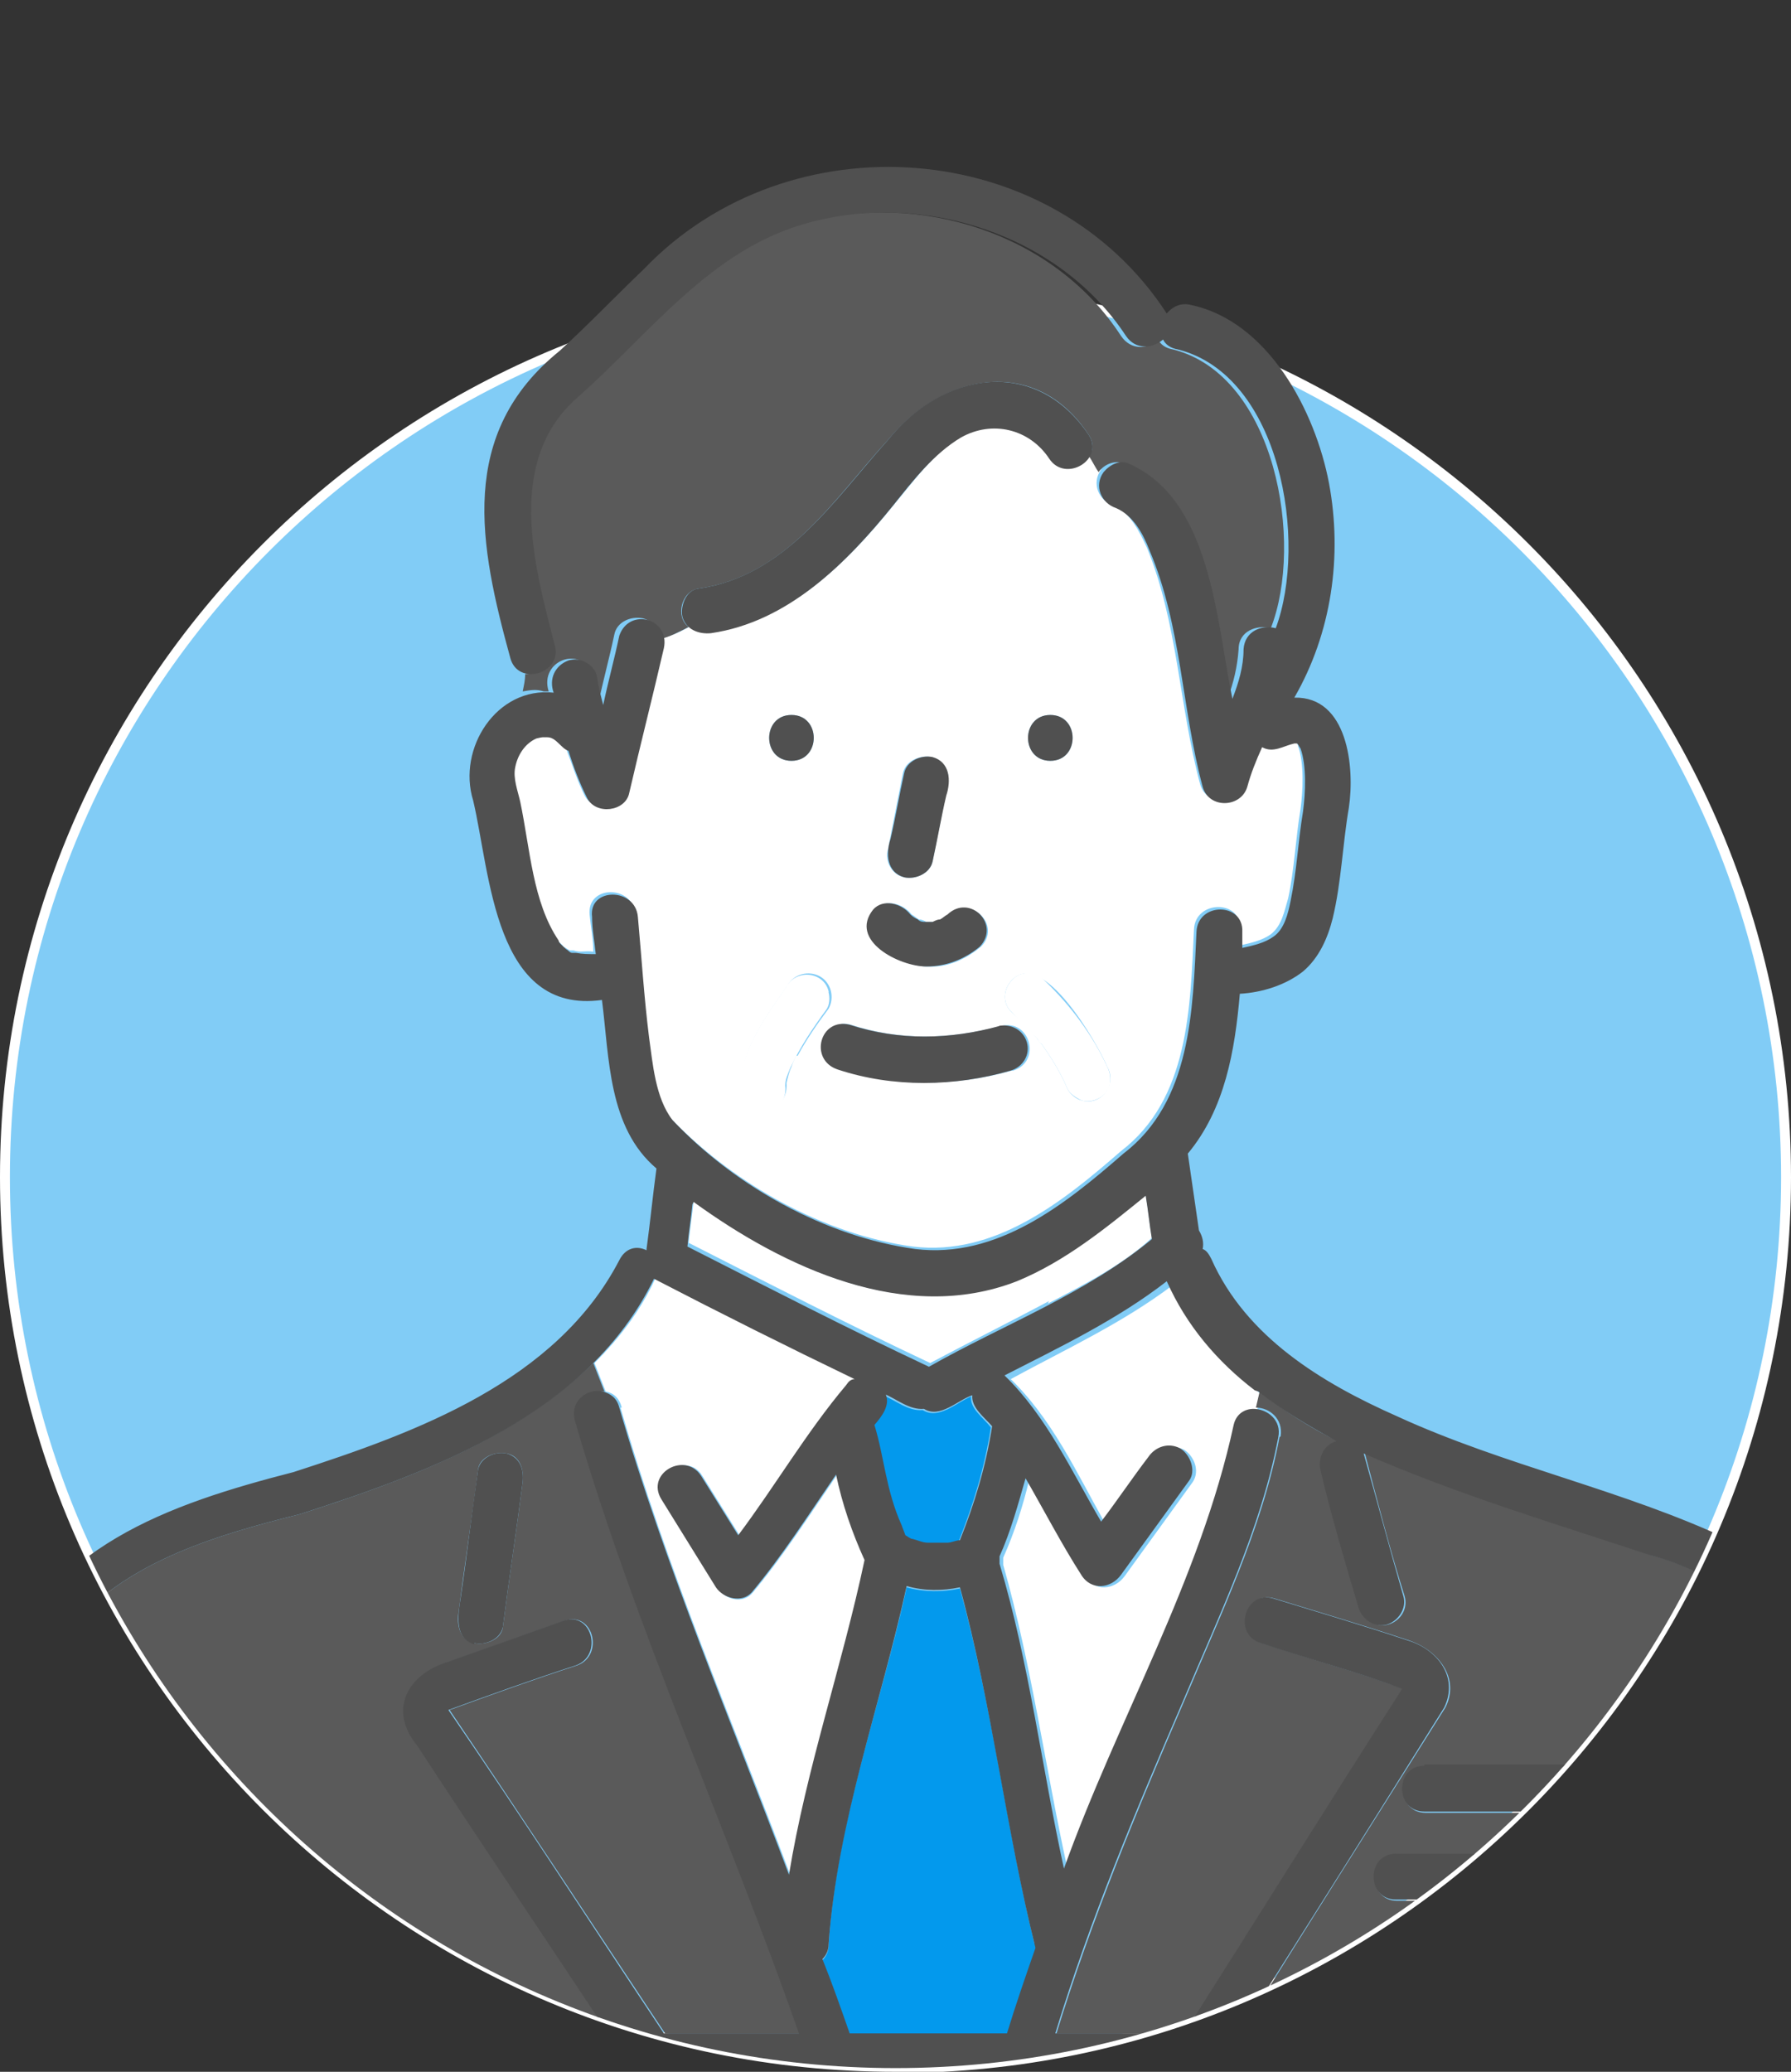 <?xml version="1.0" encoding="UTF-8"?>
<svg id="_レイヤー_2" xmlns="http://www.w3.org/2000/svg" xmlns:xlink="http://www.w3.org/1999/xlink" version="1.1" viewBox="0 0 144.6 167.2">
  <rect x="0" y="0" width="144.6" height="167.2" fill="#333333" stroke="none"/>
  <!-- Generator: Adobe Illustrator 29.1.0, SVG Export Plug-In . SVG Version: 2.1.0 Build 142)  -->
  <defs>
    <style>
      .st0 {
        fill: none;
      }

      .st1 {
        fill: #5a5a5a;
      }

      .st2 {
        fill: #0399ed;
      }

      .st3 {
        fill: #505050;
      }

      .st4 {
        fill: #fff;
      }

      .st5 {
        fill: #81ccf6;
      }

      .st6 {
        fill: #dcdcdc;
      }

      .st7 {
        clip-path: url(#clippath);
      }
    </style>
    <clipPath id="clippath">
      <path class="st0" d="M144.2,95c0,39.7-32.2,71.9-71.9,71.9S.4,134.7.4,95,32.6,6.9,72.3,6.9s71.9,48.4,71.9,88.1Z"/>
    </clipPath>
  </defs>
  <g id="design">
    <g>
      <g>
        <circle class="st5" cx="72.3" cy="95" r="71.9"/>
        <path class="st4" d="M72.3,167.2C32.4,167.2,0,134.8,0,95S32.4,22.7,72.3,22.7s72.3,32.4,72.3,72.3-32.4,72.3-72.3,72.3ZM72.3,23.5C32.9,23.5.8,55.5.8,95s32.1,71.5,71.5,71.5,71.5-32.1,71.5-71.5S111.7,23.5,72.3,23.5Z"/>
      </g>
      <g class="st7">
        <g>
          <path class="st2" d="M70.5,115.1c.8,2.6.9,5.2,2.2,8.1.1.3.2.5.3.8.2,0,.4.2.6.3.4.1.8.3,1.2.3.5,0,1,0,1.6,0,.3,0,.7-.1,1-.2,1.2-3,2.1-6,2.6-9.2-.6-.8-1.7-1.5-1.6-2.5-1.2.5-2.6,1.9-3.9,1.1-1.2.1-2.2-.8-3.2-1.2.4.9-.3,1.8-.9,2.5h0Z"/>
          <path class="st4" d="M84.6,105.2c2.9-1.5,6-3.1,8.4-5.3-.2-1.2-.3-2.3-.5-3.5-3.2,2.7-6.5,5.3-10.4,6.9-9,3.6-18.8-1-26.1-6.4-.1,1.1-.3,2.3-.4,3.4,6.5,3.3,12.9,6.6,19.5,9.7,3.2-1.7,6.4-3.3,9.6-5h0Z"/>
          <path class="st6" d="M104.4,60h0,0Z"/>
          <path class="st4" d="M50.1,113.6c3.7,12.9,9,25.2,13.7,37.7,1.4-8.6,4.3-16.9,6.1-25.4-1-2.2-1.8-4.5-2.3-6.9-2.2,3.2-4.3,6.5-6.8,9.5-.8,1-2.3.6-2.9-.4-1.5-2.4-2.9-4.7-4.4-7.1-1.3-2,2-3.9,3.2-1.9,1,1.6,2,3.2,3,4.8,3-4,5.5-8.3,8.7-12.1.2-.2.4-.4.7-.5-5.4-2.7-10.8-5.4-16.2-8.1-1.2,2.6-2.9,4.8-4.9,6.8l.9,2.3c.6.1,1.1.5,1.3,1.3h0Z"/>
          <path class="st1" d="M13.9,164.1h35.3c-5.1-7.8-10.3-15.5-15.4-23.2-2.4-2.9-.8-5.8,2.5-6.8,3.1-1.1,6.2-2.2,9.3-3.3,2.3-.8,3.2,2.8,1,3.6-3.4,1.1-7,2.4-10.3,3.6,5.9,8.7,11.6,17.4,17.4,26.1h10.9c-3.1-8.7-6.5-17.3-9.8-25.9-3-7.8-6-15.6-8.3-23.6-.4-1.6,1-2.5,2.3-2.3l-.9-2.3c-6.5,6.3-15.3,9.5-23.7,12.2-9.6,2.4-19.1,5.5-22.1,16.1-2.1,8.4-3.1,17.2-5,25.7,5.6-.1,11.2,0,16.8,0h0ZM37,130.3c.5-3.9,1.1-7.8,1.6-11.7.1-1,1.4-1.5,2.3-1.3,1.1.2,1.4,1.3,1.3,2.3-.5,3.9-1.1,7.8-1.6,11.7-.1,1-1.4,1.5-2.3,1.3-1.1-.2-1.4-1.3-1.3-2.3Z"/>
          <path class="st2" d="M83.5,156.8c-2.3-9.5-3.4-19.2-6-28.6-1.4.3-2.9.3-4.3-.1-2.1,9.6-5.7,19-6.3,28.9,0,.5-.2.9-.5,1.2.7,2,1.5,4,2.2,6h12.8c.7-2.3,1.5-4.6,2.3-6.9,0-.1-.1-.3-.1-.4h0Z"/>
          <path class="st4" d="M84.8,36.9c-1.6-2.5-4.6-3.2-7.1-1.7-2.3,1.3-3.9,3.6-5.5,5.5-3.8,4.7-8.5,9.4-14.7,10.3-.6,0-1.3,0-1.7-.5-.7.4-1.5.8-2.4,1-.7,4.1-2,8.2-2.8,12.3-.3,1.5-2.7,1.8-3.4.4-.6-1.2-1-2.5-1.5-3.8-.6-.3-1-1.1-1.7-1.1,0,0-.4,0-.4,0,0,0-.5.2-.5.1-.9.4-1.5,1.3-1.7,2.3-.2.9.2,1.9.4,2.8.9,3.7,1,8,3.1,11.2,0,.2.5.5.6.7.2.1.3.2.5.3,0,0,0,0,0,0,0,0,.2,0,.3,0,.6.2.9,0,1.6.1,0-1-.2-2-.3-3-.2-2.4,3.5-2.4,3.7,0,.3,3.2.5,6.4.9,9.7.3,2.1.5,4.9,1.9,6.7,5.1,5.3,12.3,9.4,19.6,10.4,6.6.8,12.1-3.6,16.8-7.7,5.5-4.2,5.6-11.6,5.9-17.9.1-2.4,3.9-2.4,3.7,0,0,.4,0,.8,0,1.3.9-.2,1.8-.4,2.5-.9.9-.7,1.1-1.9,1.4-2.9.5-2.3.6-4.8,1-7.2.2-1.5.3-3.7-.2-5.1,0-.1-.1-.3-.3-.4h0c0,0-.1,0-.2,0-.4,0-.6.2-.9.3-.6.3-1.2.3-1.7,0-.4,1.1-.8,2.1-1.2,3.2-.5,1.7-3.1,1.8-3.6,0-1.7-6.3-1.8-13-4.3-19.1-.6-1.3-1.4-2.9-2.7-3.4-1.2-.4-1.8-1.8-1-2.9-.3-.5-.5-.9-.8-1.3-.6,1.1-2.4,1.5-3.3.1h0ZM84.8,57.7c2.4,0,2.4,3.7,0,3.7s-2.4-3.7,0-3.7ZM71.7,68.5c.4-2,.8-4.1,1.2-6.1.2-1,1.4-1.5,2.3-1.3,1,.2,1.6,1.3,1.3,2.3-.4,2-.8,4.1-1.2,6.1-.2,1-1.4,1.5-2.3,1.3-1-.2-1.6-1.3-1.3-2.3ZM70.6,73.4c.9-.9,2.3-.5,3,.4.2.1.4.3.6.4.2,0,.4.1.6.2.2,0,.4,0,.6,0,.2,0,.4,0,.6-.2.2-.1.4-.2.6-.4,1.8-1.6,4.3.9,2.6,2.6-1.2,1-2.7,1.7-4.3,1.6-2.1,0-6.2-2.1-4.3-4.6ZM63.9,57.7c2.4,0,2.4,3.7,0,3.7s-2.4-3.7,0-3.7ZM64.3,85.2c-.2.3-.3.6-.4.9-.2.4-.3.9-.4,1.3h0c.2,2.7-3.6,3.1-3.7.4,0-3.1,2.1-5.8,3.8-8.3.5-.9,1.7-1.2,2.6-.7.9.5,1.2,1.7.7,2.6-.9,1.2-1.8,2.5-2.5,3.8h0ZM81.7,86.4c-4.6,1.3-9.5,1.3-14-.1-1-.3-1.6-1.3-1.3-2.3.3-1,1.3-1.6,2.3-1.3,4,1.3,8,1.2,12.1.1,2.4-.6,3.3,2.9,1,3.6h0ZM89.4,86.1c.8,1.4-.5,3.2-2.1,2.7-.4-.1-.9-.5-1.1-.9-.6-1.4-1.4-2.7-2.3-3.9.3.5,0,0-.1-.1-.6-.8-1.3-1.5-2.1-2.2-.8-.7-.7-1.9,0-2.6,2.5-2.6,6.9,5.1,7.7,7Z"/>
          <path class="st1" d="M44.3,55.8c-.8-2.5,2.7-3.8,3.5-1.3.2.8.3,1.5.5,2.3.4-1.9.9-3.7,1.3-5.6.2-1,1.3-1.5,2.3-1.3.8.2,1.3.9,1.3,1.7.9-.2,1.6-.6,2.4-1-1.1-.8-.6-2.9.8-3.1,7.1-1,10.9-7.2,15.3-12,4.5-5.5,12-6.8,16.2-.4.4.6.4,1.3,0,1.7.3.4.5.9.8,1.3.4-.6,1.3-1,2-.7,6.7,3,7.2,12.7,8.4,19,.5-1.3.8-2.6.9-4,0-1.5,1.5-2,2.6-1.7,2.7-6.9.4-20.4-7.9-22.5-.6-.1-1-.4-1.2-.8-.8.8-2.2.9-3-.3-5.4-8.3-16.3-11.7-25.7-9.1-5.1,1.4-8.8,4.6-12.5,8.2-3.4,3.7-8.4,6.5-9.6,11.7-1.1,4.7.5,9.7,1.6,14.2.3,1.4-.8,2.3-1.9,2.3,0,.5-.1.9-.2,1.4.6-.1,1.1-.2,1.7,0h0Z"/>
          <path class="st4" d="M81.4,111.1c3.5,3.3,5.5,7.7,7.8,11.8,1.3-1.7,2.5-3.5,3.8-5.2.6-.8,1.6-1.2,2.6-.7.8.5,1.3,1.7.7,2.6-1.8,2.5-3.7,5.1-5.5,7.6-.8,1.1-2.4,1.3-3.2,0-1.6-2.5-2.9-5.3-4.5-7.8-.5,2.1-1.2,4.3-2.1,6.3,0,.2,0,.4,0,.6,2.3,8.1,3.4,16.4,5.2,24.6,4.3-12,11-23.3,13.7-35.8.2-1,.9-1.4,1.6-1.3l.3-1.3c-3-2.3-5.5-5.2-7.1-8.8-4.1,3.1-8.7,5.2-13.1,7.6h0Z"/>
          <path class="st1" d="M103.3,116c-1.4,7.4-4.8,14.4-7.7,21.3-3.8,8.8-7.5,17.7-10.3,26.8h10.4c5.9-9.3,11.7-18.6,17.6-27.8-3.7-1.4-7.6-2.4-11.4-3.7-2.3-.7-1.3-4.3,1-3.6,3.6,1.1,7.3,2.2,10.9,3.4,2.3.8,4.1,3,2.9,5.4-5.5,8.7-11,17.4-16.5,26.2h48.5c-.7-5.4-1.4-10.9-2.1-16.3-1-10-2.1-19.2-13.3-22.2-7.8-2.7-15.2-4.9-23.1-8.2,1,3.8,2,7.7,3.2,11.5.3,1-.3,2-1.3,2.3-1,.3-2-.4-2.3-1.3-1.1-3.7-2.1-7.5-3.1-11.2-.3-1,.3-2,1.3-2.3h0c-2.3-1.1-4.4-2.5-6.3-4l-.3,1.3c1.1,0,2.2.9,2,2.3h0ZM129.4,142.5c1,0,1.9.9,1.9,1.9v7.1c-.1,2.2-2.3,1.9-3.9,1.9h-14.6c-2.4,0-2.4-3.7,0-3.7h14.8v-3.4h-12.5c-2.4,0-2.4-3.7,0-3.7h14.4Z"/>
          <path class="st3" d="M84.8,61.4c2.4,0,2.4-3.7,0-3.7s-2.4,3.7,0,3.7Z"/>
          <path class="st3" d="M63.9,61.4c2.4,0,2.4-3.7,0-3.7s-2.4,3.7,0,3.7Z"/>
          <path class="st3" d="M38.3,132.6c.9.2,2.1-.3,2.3-1.3.5-3.9,1.1-7.8,1.6-11.7.1-1-.2-2-1.3-2.3-.9-.2-2.1.3-2.3,1.3-.5,3.4-.9,6.9-1.4,10.3-.2,1.3-.6,3.3,1.1,3.8Z"/>
          <path class="st3" d="M80.7,82.8c-4,1.1-8.1,1.2-12.1-.1-2.4-.6-3.3,2.8-1,3.6,4.5,1.5,9.5,1.4,14,.1,1-.3,1.6-1.3,1.3-2.3-.3-1-1.3-1.5-2.3-1.3h0Z"/>
          <path class="st3" d="M73,70.8c.9.2,2.1-.3,2.3-1.3.4-1.8.7-3.6,1.1-5.3.4-1.2.3-2.7-1.1-3.1-.9-.2-2.1.3-2.3,1.3-.4,1.8-.7,3.6-1.1,5.3-.4,1.2-.3,2.7,1.1,3.1Z"/>
          <path class="st4" d="M66.9,80c-.4-1.6-2.6-1.8-3.4-.4-1.7,2.5-3.7,5.1-3.8,8.3.2,2.7,4,2.3,3.7-.3h0c0-.5.2-.9.4-1.4.8-1.7,1.8-3.2,2.9-4.7.3-.4.3-1,.2-1.4h0Z"/>
          <path class="st4" d="M81.7,79.1c-.7.7-.8,1.9,0,2.6.7.7,1.4,1.4,2.1,2.2,0,.1.5.6.1.1.9,1.2,1.7,2.5,2.3,3.9.2.4.7.7,1.1.9.9.3,2.1-.3,2.3-1.3.1-.5,0-1-.2-1.4-1.2-2.6-3-5-5.1-7-.7-.7-1.9-.8-2.6,0h0Z"/>
          <path class="st3" d="M74.8,78c1.6,0,3.1-.6,4.3-1.6,1.7-1.8-.8-4.3-2.6-2.6-.2.1-.4.3-.6.4-.2,0-.4.1-.6.2-.2,0-.4,0-.6,0-.2,0-.4,0-.6-.2-.2-.1-.4-.2-.6-.4-.7-.9-2.2-1.3-3-.4-2,2.5,2.1,4.6,4.3,4.6Z"/>
          <path class="st3" d="M115,142.5c-2.4,0-2.4,3.7,0,3.7h12.5v3.4h-14.8c-2.4,0-2.4,3.7,0,3.7h16.7c1,0,1.9-.9,1.9-1.9v-7.1c0-1-.9-1.9-1.9-1.9h-14.4Z"/>
          <path class="st3" d="M57.4,51.1c6.2-.9,10.9-5.6,14.7-10.3,1.6-2,3.3-4.2,5.5-5.5,2.5-1.4,5.5-.7,7.1,1.7,1.3,2,4.5.1,3.2-1.9-4.3-6.4-11.8-5.1-16.2.4-4.4,4.9-8.3,11-15.3,12-1,.1-1.5,1.4-1.3,2.3.3,1,1.3,1.4,2.3,1.3Z"/>
          <path class="st3" d="M152.4,164.3c-.6-4.6-1.2-9.2-1.8-13.8-1.3-9.7-1.3-20.7-10.9-26.2-8.7-4.1-18.2-6-26.9-10-6.1-2.7-12.2-6.4-15-12.7-.2-.4-.4-.7-.7-.8.1-.5,0-1-.3-1.5-.3-2.1-.6-4.1-.9-6.2,3-3.6,3.8-8.3,4.2-12.9,1.8-.1,3.7-.7,5.1-1.8,1.3-1.1,2-2.7,2.4-4.3.7-2.9.8-6,1.3-8.9.5-3.3-.1-9-4.4-8.9,3-5.2,3.9-11.4,2.8-17.3-1.1-5.8-4.9-13.1-11.2-14.4-.8-.2-1.5.2-1.9.7-9.3-14.3-30.5-15.8-42.2-3.6-2.3,2.2-4.5,4.5-6.8,6.6-8.3,6.7-6.5,15.7-4,24.8.6,2.3,4.2,1.3,3.6-1-1.7-6.5-4-14.9,1.8-20,5.9-5.2,10.8-12,18.6-14.1,9.3-2.6,20.3.9,25.7,9.1.8,1.2,2.2,1,3,.3.2.4.6.7,1.2.8,8.3,2.1,10.5,15.5,7.9,22.5-1.1-.3-2.5.2-2.6,1.7,0,1.4-.4,2.7-.9,4-1.3-6.3-1.7-16.1-8.4-19-.7-.3-1.5.1-2,.7-.8,1.1-.2,2.5,1,2.9,1.4.6,2.2,2.1,2.7,3.4,2.6,6.1,2.6,12.8,4.3,19.1.5,1.8,3.1,1.7,3.6,0,.3-1.1.7-2.1,1.2-3.2.9.5,1.7-.1,2.6-.3,0,0,.1,0,.2,0h0c.1,0,.2.3.3.4.5,1.4.4,3.6.2,5.1-.4,2.4-.5,4.8-1,7.2-.2,1-.5,2.3-1.4,2.9-.7.5-1.6.7-2.5.9,0-.4,0-.9,0-1.3.1-2.4-3.6-2.4-3.7,0-.3,6.3-.4,13.7-5.9,17.9-4.7,4.1-10.2,8.5-16.8,7.7-7.3-1-14.6-5.1-19.6-10.4-1.4-1.8-1.6-4.6-1.9-6.7-.4-3.2-.6-6.4-.9-9.7-.2-2.4-4-2.4-3.7,0,0,1,.2,2,.3,3-.7,0-1,0-1.6-.1,0,0-.2,0-.3,0,0,0,0,0,0,0-.2,0-.3-.2-.5-.3-.2-.2-.6-.5-.6-.7-2.1-3.1-2.3-7.4-3.1-11.2-.2-.9-.6-1.9-.4-2.8.2-1,.8-1.9,1.7-2.3,0,0,.4-.1.5-.1,0,0,.4,0,.4,0,.7,0,1.1.9,1.7,1.1.4,1.3.9,2.6,1.5,3.8.7,1.4,3.1,1.1,3.4-.4.9-3.9,1.9-7.8,2.8-11.7.5-2.4-2.8-3.3-3.6-1-.4,1.9-.9,3.7-1.3,5.6-.2-.8-.4-1.5-.5-2.3-.2-1-1.4-1.6-2.3-1.3-1.1.4-1.6,1.5-1.2,2.6-4.6-.5-7.8,4.5-6.5,8.7,1.4,5.9,1.7,17.3,10.4,16.1.6,4.7.5,10.3,4.4,13.6-.3,2.2-.5,4.3-.8,6.5,0,0,0,0,0,.1-.8-.4-1.7-.2-2.2.8-5.1,9.8-16.4,13.9-26.3,17.1-10.1,2.6-20,6-24,16.6-1.8,4.7-2.3,9.9-3.2,14.8-.9,5-1.9,9.9-2.9,14.9h0c-.7,1.1-.2,2.9,1.5,2.9h137.7c6.4,0,12.8.2,19.2,0,2.1,0,2.4-2.8.8-3.6h0ZM104.4,60h0,0,0ZM101.6,112.3c1.9,1.5,4.1,2.8,6.3,4h0c-1,.3-1.5,1.3-1.3,2.3.9,3.8,2,7.5,3.1,11.2.3.9,1.3,1.6,2.3,1.3.9-.3,1.6-1.3,1.3-2.3-1.1-3.8-2.1-7.6-3.2-11.5,7.8,3.4,15.3,5.6,23.1,8.2,11.3,3,12.3,12.2,13.3,22.2.8,5.4,1.5,10.8,2.1,16.3h-48.5c5.5-8.7,11-17.4,16.5-26.2,1.2-2.5-.6-4.7-2.9-5.4-3.6-1.2-7.3-2.3-10.9-3.4-2.3-.7-3.3,2.9-1,3.6,3.8,1.3,7.8,2.3,11.4,3.7-5.9,9.2-11.7,18.5-17.6,27.8h-10.4c2.8-9.2,6.5-18,10.3-26.8,2.9-6.9,6.3-13.9,7.7-21.3.3-1.4-.9-2.3-2-2.3-.7,0-1.4.4-1.6,1.3-2.7,12.5-9.4,23.8-13.7,35.8-1.8-8.2-2.8-16.6-5.2-24.6,0-.2,0-.4,0-.6.9-2,1.5-4.2,2.1-6.3,1.5,2.6,2.9,5.3,4.5,7.8.8,1.3,2.4,1.1,3.2,0,1.8-2.5,3.7-5.1,5.5-7.6.6-.8.1-2.1-.7-2.6-.9-.5-2-.2-2.6.7-1.3,1.7-2.5,3.5-3.8,5.2-2.4-4.1-4.4-8.5-7.8-11.8,4.5-2.3,9.1-4.5,13.1-7.6,1.6,3.6,4.1,6.5,7.1,8.8h0ZM68.6,164.1c-.7-2-1.4-4-2.2-6,.3-.3.5-.7.5-1.2.7-9.9,4.2-19.3,6.3-28.9,1.4.4,2.9.4,4.3.1,2.6,9.5,3.7,19.5,6.1,29.1-.8,2.3-1.6,4.6-2.3,6.9h-12.8,0ZM71.4,112.5c1,.4,2,1.3,3.2,1.2,1.3.8,2.7-.7,3.9-1.1-.1,1,1,1.8,1.6,2.5-.5,3.2-1.4,6.2-2.6,9.2-.3,0-.7.2-1,.2-.5,0-1,0-1.6,0-.4,0-.8-.2-1.2-.3-.2,0-.4-.2-.6-.3-.1-.3-.2-.5-.3-.8-1.3-2.9-1.4-5.5-2.2-8.1.6-.7,1.3-1.6.9-2.5h0ZM56,97c7.3,5.3,17.1,9.9,26.1,6.4,3.9-1.6,7.2-4.3,10.4-6.9.2,1.2.3,2.3.5,3.5-5.3,4.4-12,6.9-18,10.3-6.6-3.1-13-6.4-19.5-9.7.1-1.1.3-2.3.4-3.4h0ZM2.1,138.3c3-10.6,12.5-13.7,22.1-16.1,10.9-3.5,23.3-8.1,28.6-19,5.4,2.8,10.8,5.5,16.2,8.1-.3,0-.5.2-.7.5-3.2,3.8-5.7,8.1-8.7,12.1-1-1.6-2-3.2-3-4.8-1.3-2-4.5-.2-3.2,1.9,1.5,2.4,2.9,4.7,4.4,7.1.6.9,2.1,1.3,2.9.4,2.5-3,4.6-6.3,6.8-9.5.5,2.4,1.3,4.7,2.3,6.9-1.8,8.5-4.7,16.8-6.1,25.4-4.7-12.5-10-24.9-13.7-37.7-.2-.8-.7-1.1-1.3-1.3-1.2-.3-2.7.7-2.3,2.3,4.9,16.9,12.3,32.9,18.1,49.5h-10.9c-5.8-8.7-11.5-17.5-17.4-26.1,3.3-1.2,6.9-2.5,10.3-3.6,2.2-.8,1.3-4.4-1-3.6-3.1,1.1-6.2,2.2-9.3,3.3-3.3,1-4.9,3.9-2.5,6.8,5.1,7.8,10.3,15.5,15.4,23.2-17.4,0-34.7,0-52.1,0,1.9-8.5,2.9-17.3,5-25.7h0Z"/>
        </g>
      </g>
    </g>
  </g>
</svg>
